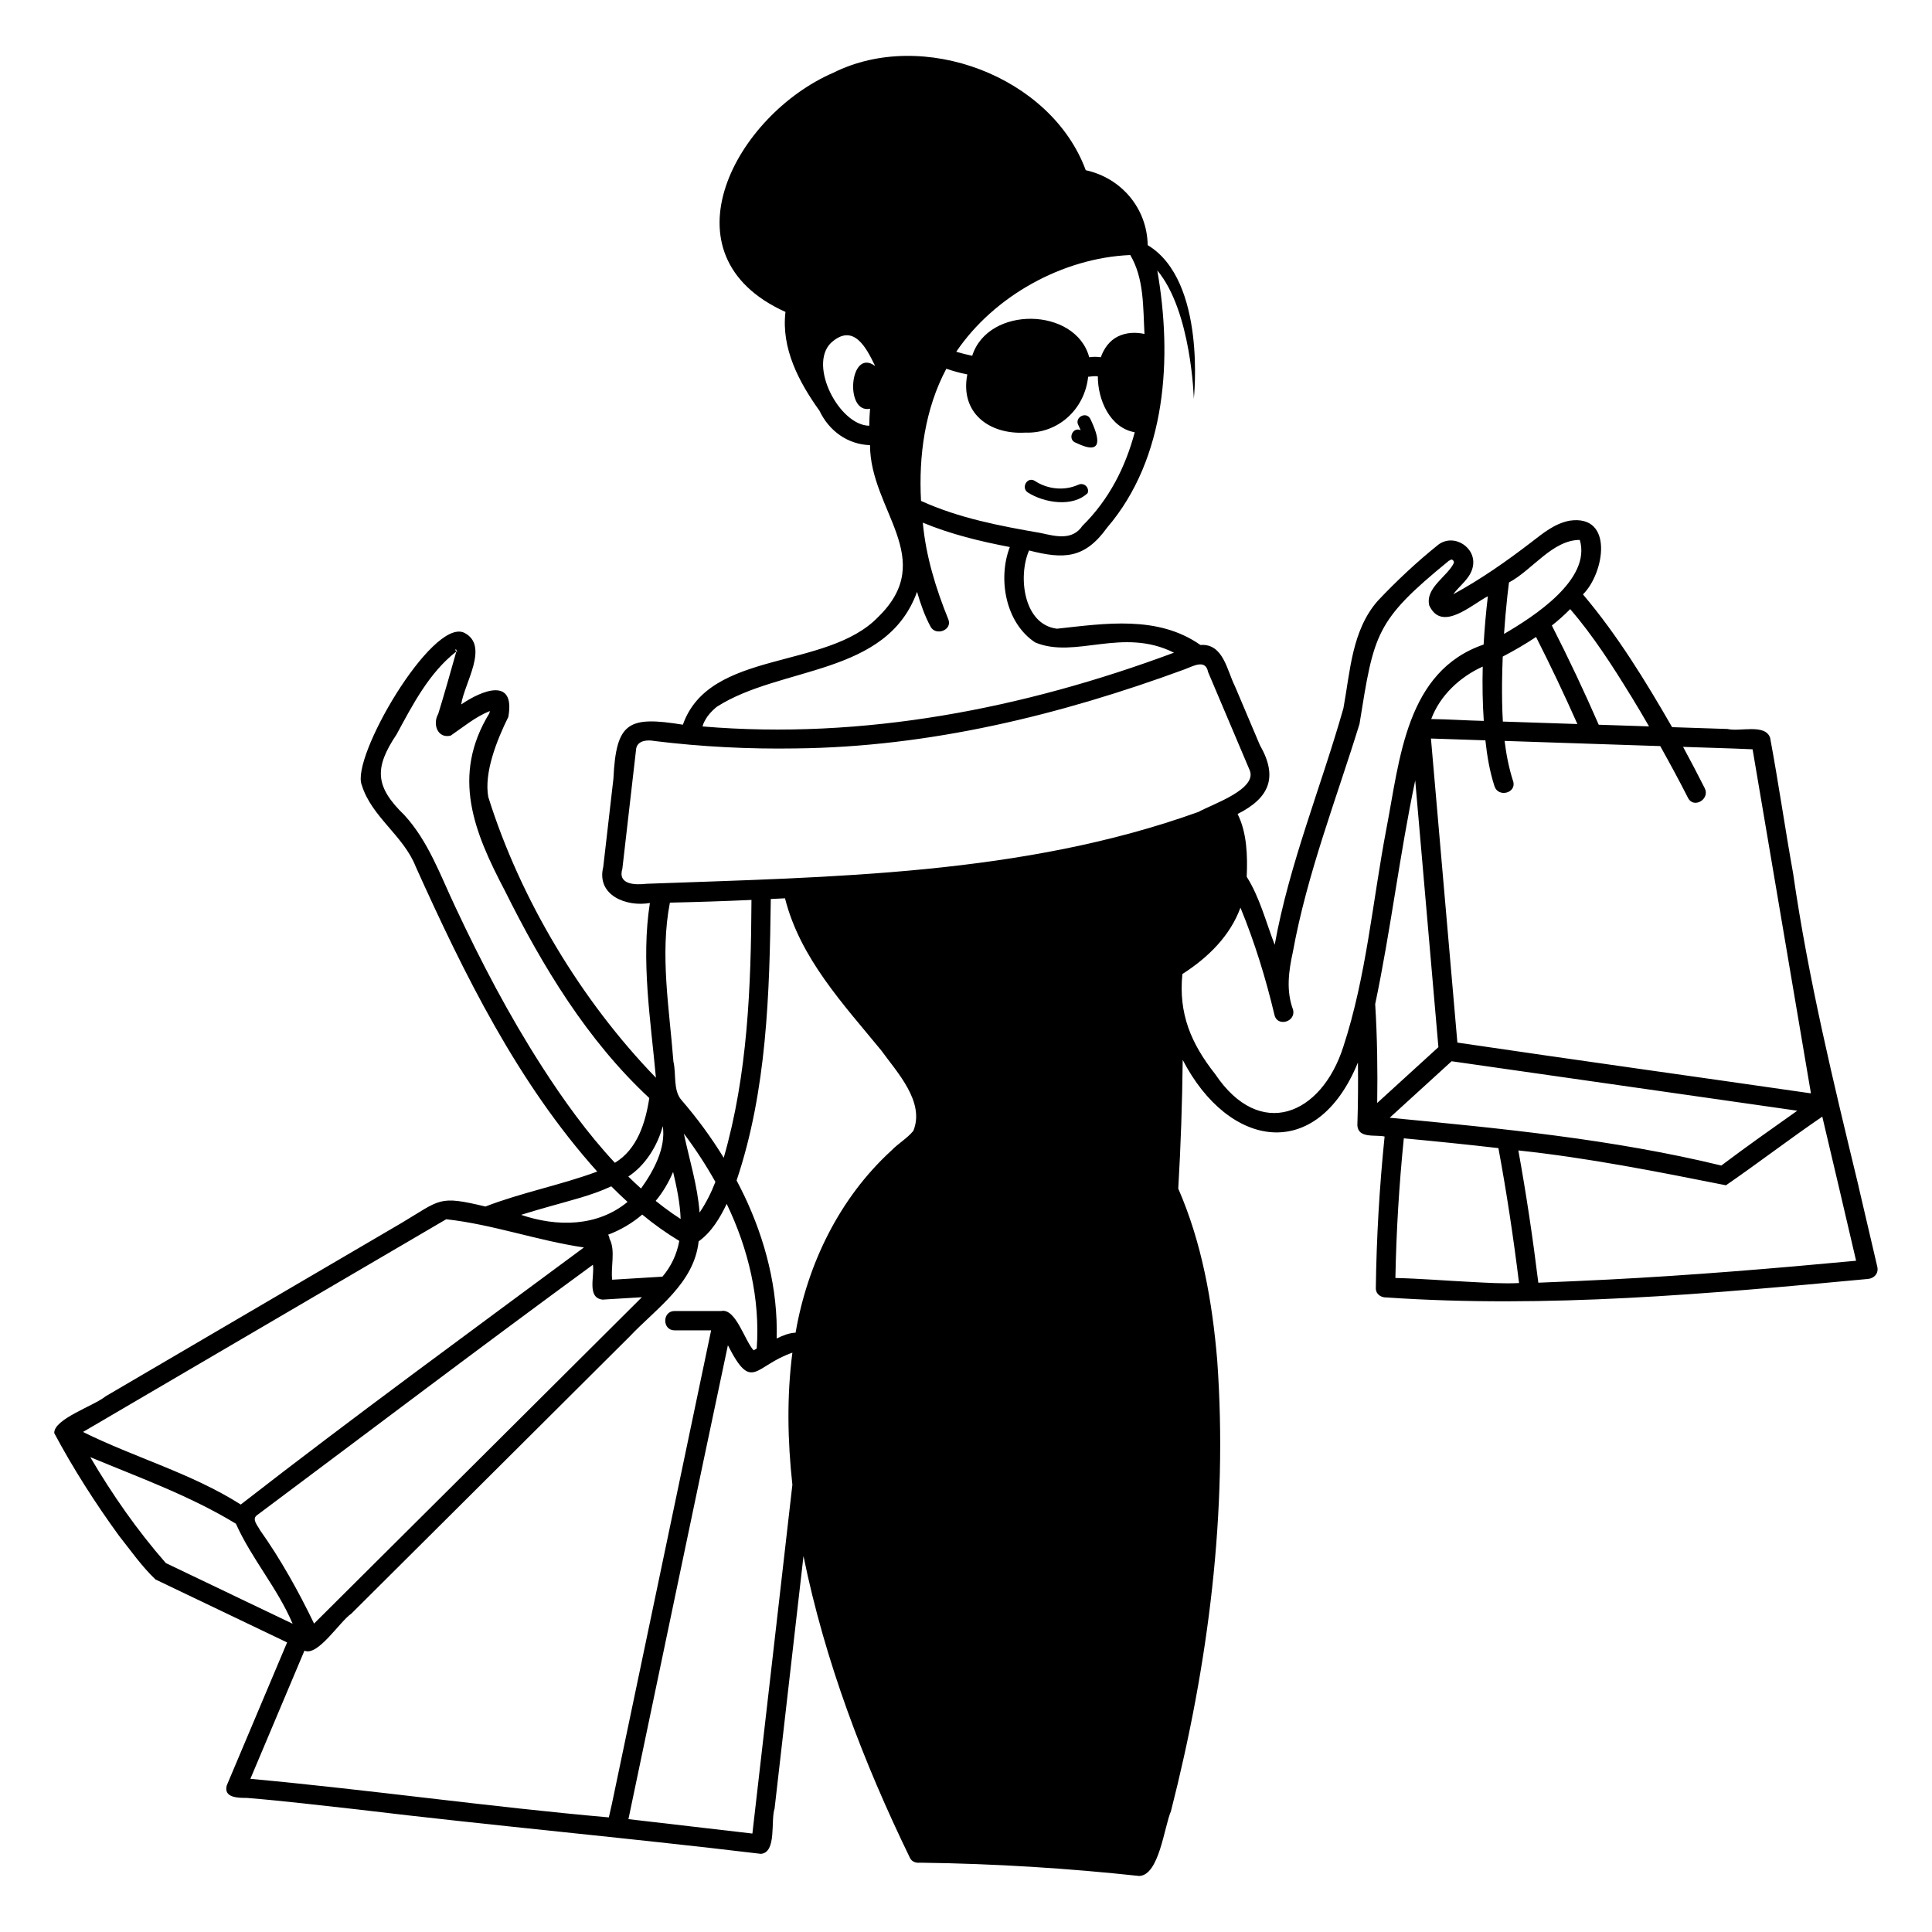 <svg id="Outline" height="512" viewBox="0 0 500 500" width="512" xmlns="http://www.w3.org/2000/svg"><g fill="rgb(0,0,0)"><path d="m282.14 108.35c-1.07-1.98-4.16-.29-3.05 1.71.2.4.41.86.58 1.26-2.16-.95-3.49 2.56-1.18 3.29 7.22 3.51 6.03-1.35 3.66-6.26z"/><path d="m279.01 125.47c-3.54 1.58-7.83 1.2-11.19-1.01-1.95-1.23-3.68 1.77-1.81 3 4.27 2.71 11.63 3.88 15.48.14.5-1.49-1.02-2.85-2.48-2.12z"/><path d="m185.52 182.91c-.11.09-.17.14 0 0z"/><path d="m118.1 168.62v.01z"/><path d="m374.87 145.22s0 0 0 0c.03-.01.07-.03.1-.06-.04.02-.07.03-.09.05z"/><path d="m480.98 306.94c-6.48-26.82-12.99-53.56-16.92-80.89-2.1-11.68-3.78-23.45-5.95-35.1-1.27-3.74-7.88-1.51-11.04-2.29-4.78-.16-9.55-.32-14.33-.47-6.9-11.98-14.14-23.8-23.07-34.36 5.57-5.5 8.07-20.76-3.45-19.08-3.9.74-6.88 3.24-9.91 5.57-6.42 4.94-13.09 9.6-20.21 13.48 1.71-2.34 4.45-4.12 5.06-7.1 1.07-4.94-4.83-8.78-8.91-5.75-5.53 4.44-10.83 9.39-15.7 14.56-6.71 7.67-7.11 18.24-8.87 27.77-5.8 20.43-14 40.23-17.79 61.23-2.25-5.85-3.9-12.34-7.24-17.6.23-5.31.09-11.38-2.36-16.25 8.31-4.17 10.49-9.6 5.77-17.82-2.14-5.07-4.29-10.13-6.44-15.2-2.07-4.09-3.01-11.17-8.95-10.72-11.03-7.74-24.67-5.56-37.12-4.21-8.7-1.06-10.14-13.58-7.23-20.25 9.01 2.31 14.39 2.17 20.2-5.91 15.46-18.05 16.9-44.07 12.99-66.55 8.86 10.55 9.45 33.2 9.45 33.2s3.37-30.56-11.94-39.76c-.15-9.48-6.76-17.36-16.03-19.39-8.96-24.32-42.17-36.8-65.33-25.22-25.05 10.82-45.07 47.14-12.38 61.9-1.13 9.42 3.47 18.14 8.79 25.56 2.49 5.22 7.24 8.71 13.09 8.92.03 16.85 17.58 29.36 2.15 44.43-13.31 13.87-43.69 8.33-50.58 27.91-14.15-2.27-17.27-.72-17.98 13.98-.88 7.61-1.75 15.22-2.63 22.83-1.83 7.37 6.02 10.41 12.07 9.33-2.34 14.95.2 30.27 1.56 45.23-19.31-19.92-35.11-46.22-43.39-72.68-1.11-6.22 2.12-14.49 5.19-20.7 1.87-10.39-6.8-6.93-12.19-3.23.72-5.39 7.46-15.29.7-18.59-8.34-3.67-29.39 32.44-26.43 39.47 2.53 8.23 10.82 13.09 13.96 21.11 12.58 27.92 26.37 55.92 46.97 78.9-9.48 3.51-19.49 5.4-28.94 9.05-12.25-2.94-11.49-1.82-21.82 4.32-7.83 4.58-15.65 9.17-23.48 13.75-17.67 10.35-35.35 20.7-53.02 31.06-2.93 2.44-13.42 5.84-13.26 9.51 4.84 9.09 10.6 18.1 16.72 26.51 3.05 3.85 5.94 8.01 9.49 11.37 11.34 5.44 22.71 10.85 34.05 16.29-5.21 12.34-10.41 24.68-15.62 37.02-.88 3.25 3.08 3.22 5.25 3.22 9.52.78 19 1.92 28.5 2.97 34.79 4.2 69.68 7.32 104.47 11.5 4.17-.3 2.5-8.68 3.56-11.72 2.49-21.78 4.99-43.56 7.48-65.34 5.54 27.17 15.48 53.28 27.58 78.16.45.92 1.55 1.33 2.54 1.19 19.76.25 38.6 1.48 56.77 3.44 5.17-.2 6.45-12.69 8.21-16.77 9.68-37.96 14.79-77.56 11.97-116.72-1.27-15.13-3.97-30.41-10.08-44.4.65-11.09 1.03-22.2 1.15-33.31 11.88 22.93 34.67 26.79 45.35.67.07 5.42.03 10.84-.15 16.25.2 3.51 4.68 2.37 7.05 2.91-1.33 13.03-2.1 26.11-2.27 39.21-.02 1.63 1.36 2.5 2.79 2.44 41.51 2.84 83.16-.9 124.58-4.79 1.65-.16 2.8-1.47 2.41-3.16-1.62-6.97-3.25-13.93-4.88-20.9zm-58.99-127.01c1.63 2.66 3.22 5.36 4.78 8.06-4.34-.14-8.68-.29-13.02-.43-3.78-8.68-7.83-17.24-12.13-25.68 1.67-1.32 3.27-2.74 4.75-4.25 5.91 6.89 10.88 14.59 15.61 22.31zm-12.77-39.62c.05.11.07.17 0 0zm-19.12 13.97c.13-1.18.27-2.36.42-3.54 6.06-3.21 11.2-10.98 18.33-11.01 3.03 10.21-11.84 19.81-19.61 24.33.22-3.26.51-6.52.86-9.78zm-1.37 22.49c.02-2.28.09-4.57.18-6.85 2.93-1.53 5.84-3.21 8.62-5.07 3.76 7.41 7.33 14.93 10.7 22.53-6.43-.21-12.86-.43-19.29-.64-.2-3.32-.23-6.65-.21-9.96zm2.85 25.35c-1.09-3.38-1.76-6.85-2.19-10.37 13.43.45 26.85.89 40.28 1.34 2.47 4.43 4.9 8.89 7.19 13.41 1.45 2.87 5.76.35 4.32-2.52-1.81-3.59-3.68-7.15-5.6-10.69 6 .22 11.99.35 17.99.63 5.03 29.68 10.07 59.36 15.1 89.04-30.5-4.41-61.02-8.64-91.5-13.14-2.28-26.23-4.56-52.46-6.84-78.69 4.7.16 9.39.31 14.09.47.43 4.02 1.11 8.03 2.35 11.87.99 3.05 5.82 1.75 4.82-1.33zm-7.58-15.55c-4.53-.1-9.06-.43-13.6-.48 2.28-6.13 7.44-10.91 13.33-13.58-.12 4.71-.04 9.4.27 14.06zm-191.43 122.78c-.62-1.3-1.27-2.58-1.94-3.85 7.85-23.35 8.53-48.42 8.85-72.84 1.23-.06 2.45-.12 3.68-.18 3.9 15.47 15.06 27.36 24.91 39.37 4.06 5.63 11.37 13.32 8.3 20.82-1.61 1.96-3.92 3.26-5.68 5.09-13.41 12.26-21.73 29.35-24.79 47.13-1.72.08-3.34.75-4.9 1.51.36-12.83-2.92-25.49-8.42-37.05zm-16.2-24.64c-2.23-2.57-1.32-6.75-2.09-9.98-1.04-13.58-3.53-27.64-.91-41.13 7.04-.15 14.08-.38 21.11-.7-.12 22.45-.97 45.17-7.18 66.73-3.22-5.26-6.9-10.26-10.92-14.92zm8.77 21.17c-1.07 2.78-2.42 5.47-4.09 7.93-.52-6.97-2.63-13.64-4.07-20.44 3 3.97 5.73 8.16 8.17 12.51zm-29.21 30.46c3.4-.21 6.79-.41 10.19-.62-28.29 28.15-56.53 56.33-84.84 84.46-4.06-8.41-8.61-16.59-14.01-24.21-.52-1.08-2.13-2.7-.86-3.76 28.94-21.63 57.85-43.53 87.03-64.89.51 2.83-1.65 8.55 2.5 9.02zm2.5-5.15c-.41-3.4.91-7.56-.68-10.59-.04-.4-.17-.76-.37-1.06 3.24-1.22 6.22-2.98 8.83-5.21 3.02 2.51 6.23 4.79 9.59 6.82-.65 3.52-2.12 6.61-4.36 9.25-4.34.26-8.67.53-13.01.79zm15.54-17.18c-1.46-1.02-2.88-2.1-4.28-3.22 1.88-2.25 3.37-4.81 4.51-7.5.94 4.01 1.8 8.01 1.95 12.18-.74-.47-1.47-.96-2.19-1.46zm106.18-177.95c-2.61 3.9-6.95 2.74-10.81 1.88-10.54-1.82-21.2-3.85-30.98-8.31-.63-11.67 1.01-23.78 6.55-34.2 1.78.61 3.59 1.11 5.43 1.47-1.94 9.94 5.66 15.6 14.97 15.06 8.55.31 15.4-6.05 16.3-14.45.83-.09 1.67-.22 2.51-.12-.02 6.09 3.13 13.34 9.55 14.48-2.4 9.02-6.65 17.43-13.51 24.19zm9.18-48.99c-2.17 1.06-3.66 3.14-4.44 5.39-1-.15-2-.15-3 0-3.47-12.98-26.13-13.44-30.28-.39-1.39-.28-2.77-.62-4.13-1.04 9.78-14.45 27.57-24.29 45.03-25.03 3.62 6.1 3.3 13.57 3.68 20.42-2.3-.48-4.68-.41-6.86.65zm-64.37 23.11c-7.74-.09-15.83-15.61-9.91-21.44 5.79-5.27 9.11 1.14 11.44 5.99-6.6-4.92-8.02 12.43-1.32 11.05-.12 1.46-.19 2.93-.2 4.4zm-42.97 77.23c.05-.13.1-.25.15-.38-.12.33-.15.4-.14.36.31-.77.87-1.7 1.42-2.44-.16.23-.2.29-.17.27.67-.92 1.58-1.76 2.46-2.47-.08.07-.14.11-.18.15 16.61-10.61 43.91-7.92 51.8-29.73.92 3.15 2 6.25 3.55 9.1 1.39 2.36 5.59.81 4.57-1.93-3.27-8.06-5.83-16.39-6.63-25.08 7.23 3 14.85 4.85 22.52 6.31-3.16 8.24-1.11 19.66 6.58 24.7 10.43 4.33 22.49-4.06 35.9 2.64-38.88 14.48-80.46 22.59-122.02 19.09.06-.19.13-.39.2-.58zm62.34-29.41c-.03-.07-.06-.14-.09-.21-.04-.09-.02-.05.09.21zm-76.99 70.72c-2.89.33-7.56.3-6.27-3.9 1.15-9.91 2.58-22.6 3.58-31.14.46-2.14 3.01-2.25 4.78-1.9 12.11 1.48 24.32 2.11 36.51 1.91 34.54-.36 68.39-8.6 100.68-20.48 2.13-.79 5.38-2.74 6.03.7 3.56 8.39 7.11 16.79 10.67 25.18 2.53 5.09-9.71 9.08-13.13 11.02-45.46 16.38-95.01 16.85-142.86 18.61zm4.19 62.72c.85 5.68-2.4 11.65-5.63 16.14-1.12-1-2.22-2.03-3.29-3.09 4.4-2.9 7.52-7.88 8.92-13.05zm-52.94-123.01s-.03 0-.08-.05c.04 0 .07 0 .08.05zm21.59 107.47c-8.47-13.17-15.74-27.08-22.37-41.25-3.87-8.18-6.94-16.91-13.15-23.7-7.62-7.38-7.86-12.18-2.01-20.91 4.19-7.73 8.39-15.91 15.45-21.43-.21-.22-.43-.62-.06-.54.02.06.08.18.13.28-.02.09-.05.17-.07.26.05-.04.1-.07.15-.1.16.35 0 .28-.15.11-1.53 5.39-3.03 10.8-4.69 16.15-1.49 2.57-.21 6.43 3.22 5.61 3.26-2.21 6.39-4.87 10.16-6.37-.07.24-.18.65-.13.56-9.92 16.22-4.04 30.65 4.04 46.02 9.68 19.46 21.31 38.69 37.34 53.58-.97 6.34-3.09 13.27-8.91 16.76-7.15-7.66-13.38-16.36-18.95-25.02zm2.06 36.32c5.36-1.54 10.89-2.83 15.96-5.2 1.37 1.38 2.77 2.72 4.21 4.03-7.85 6.48-18.32 6.49-27.55 3.35 2.45-.76 4.91-1.49 7.38-2.18zm-114.67 54.8c29.29-17.18 58.62-34.3 87.91-51.48 12.09 1.34 23.63 5.54 35.64 7.3-29.69 22.02-59.66 43.86-88.81 66.53-12.75-8.1-27.4-12.12-40.83-18.78l6.08-3.56zm32.08 45.5c-5.57-2.69-11.18-5.31-16.73-8-7.4-8.45-13.85-17.71-19.55-27.41 12.78 5.33 25.81 10 37.69 17.23 4 8.99 10.79 16.69 14.67 25.88-5.36-2.56-10.72-5.13-16.08-7.69zm98.7 54.38c-.24 1.14-.54 2.29-.78 3.44-30.98-2.73-61.79-7.13-92.77-9.98 4.66-11.06 9.33-22.11 13.99-33.17 3.47 1.56 9.14-7.56 12.15-9.59l48.84-48.63c7.71-7.68 15.42-15.35 23.12-23.03 6.97-7.37 16.74-13.77 17.91-24.68 3.32-2.37 5.52-6.06 7.26-9.7 5.59 11.6 8.7 24.54 7.77 37.45-.27.15-.53.3-.8.45-2.33-2.49-4.63-10.97-8.39-10.17-4.02 0-8.05 0-12.07 0-3.22 0-3.22 5 0 5h9.46c-8.56 40.87-17.13 81.74-25.69 122.61zm46.72-82.65c-3.46 30.09-6.86 60.18-10.35 90.27-10.69-1.24-21.39-2.49-32.08-3.73 8.59-40.88 17.07-81.77 25.74-122.64 6.29 12.38 6.85 5.3 16.69 1.92-1.47 11.34-1.24 22.9 0 34.18zm142.57-113.32c-5.67 17.71-21.58 24.29-33.14 7.06-6.29-7.96-9.52-15.68-8.5-25.91 6.73-4.31 12.36-9.9 15.03-17.18 3.71 9.01 6.57 18.37 8.81 27.79.72 3.13 5.54 1.81 4.82-1.33-1.85-4.97-1.17-9.96-.06-15.02 3.68-20.23 11.21-39.44 17.24-58.98 3.77-23.46 4.07-26.64 23.01-42.14-.02 0-.04.02-.05.02.22-.16.57-.43.16-.08.24-.13.65-.36.57-.36.5.02.58.32.72.5-.05-.07.02.53.04.34-1.66 3.55-7.44 6.41-6.41 11.02 3.23 7.05 10.88-.12 15.18-2.36-.49 4.14-.86 8.32-1.1 12.51-20.1 6.88-21.69 29.73-25.15 47.61-3.6 18.82-5.17 38.24-11.17 56.51zm8.78 14.52c.13-8.53.01-17.08-.52-25.59 4.04-19.21 6.32-38.68 10.36-57.89 2 23.01 4 46.02 6 69.03-5.28 4.82-10.56 9.63-15.84 14.45zm3.23 3.82c5.34-4.87 10.68-9.75 16.03-14.62 29.82 4.27 59.64 8.53 89.46 12.8-6.6 4.67-13.21 9.32-19.66 14.19-28.12-6.83-57.08-9.62-85.82-12.37zm20.98 42.49c-6.5-.32-12.99-.87-19.5-1.02.23-12.07.96-24.13 2.18-36.14 8.17.76 16.33 1.59 24.48 2.53 2.15 11.59 3.9 23.23 5.34 34.92-4.16.21-8.38-.08-12.5-.29zm35.58-.61c-6.03.31-12.06.57-18.09.81-1.41-11.46-3.11-22.87-5.17-34.23 18.06 1.92 36.03 5.5 53.73 9.02 8.36-5.77 16.51-12.02 24.93-17.77 2.94 12.43 5.86 24.86 8.75 37.3-21.36 2-42.73 3.78-64.15 4.87z"/></g></svg>